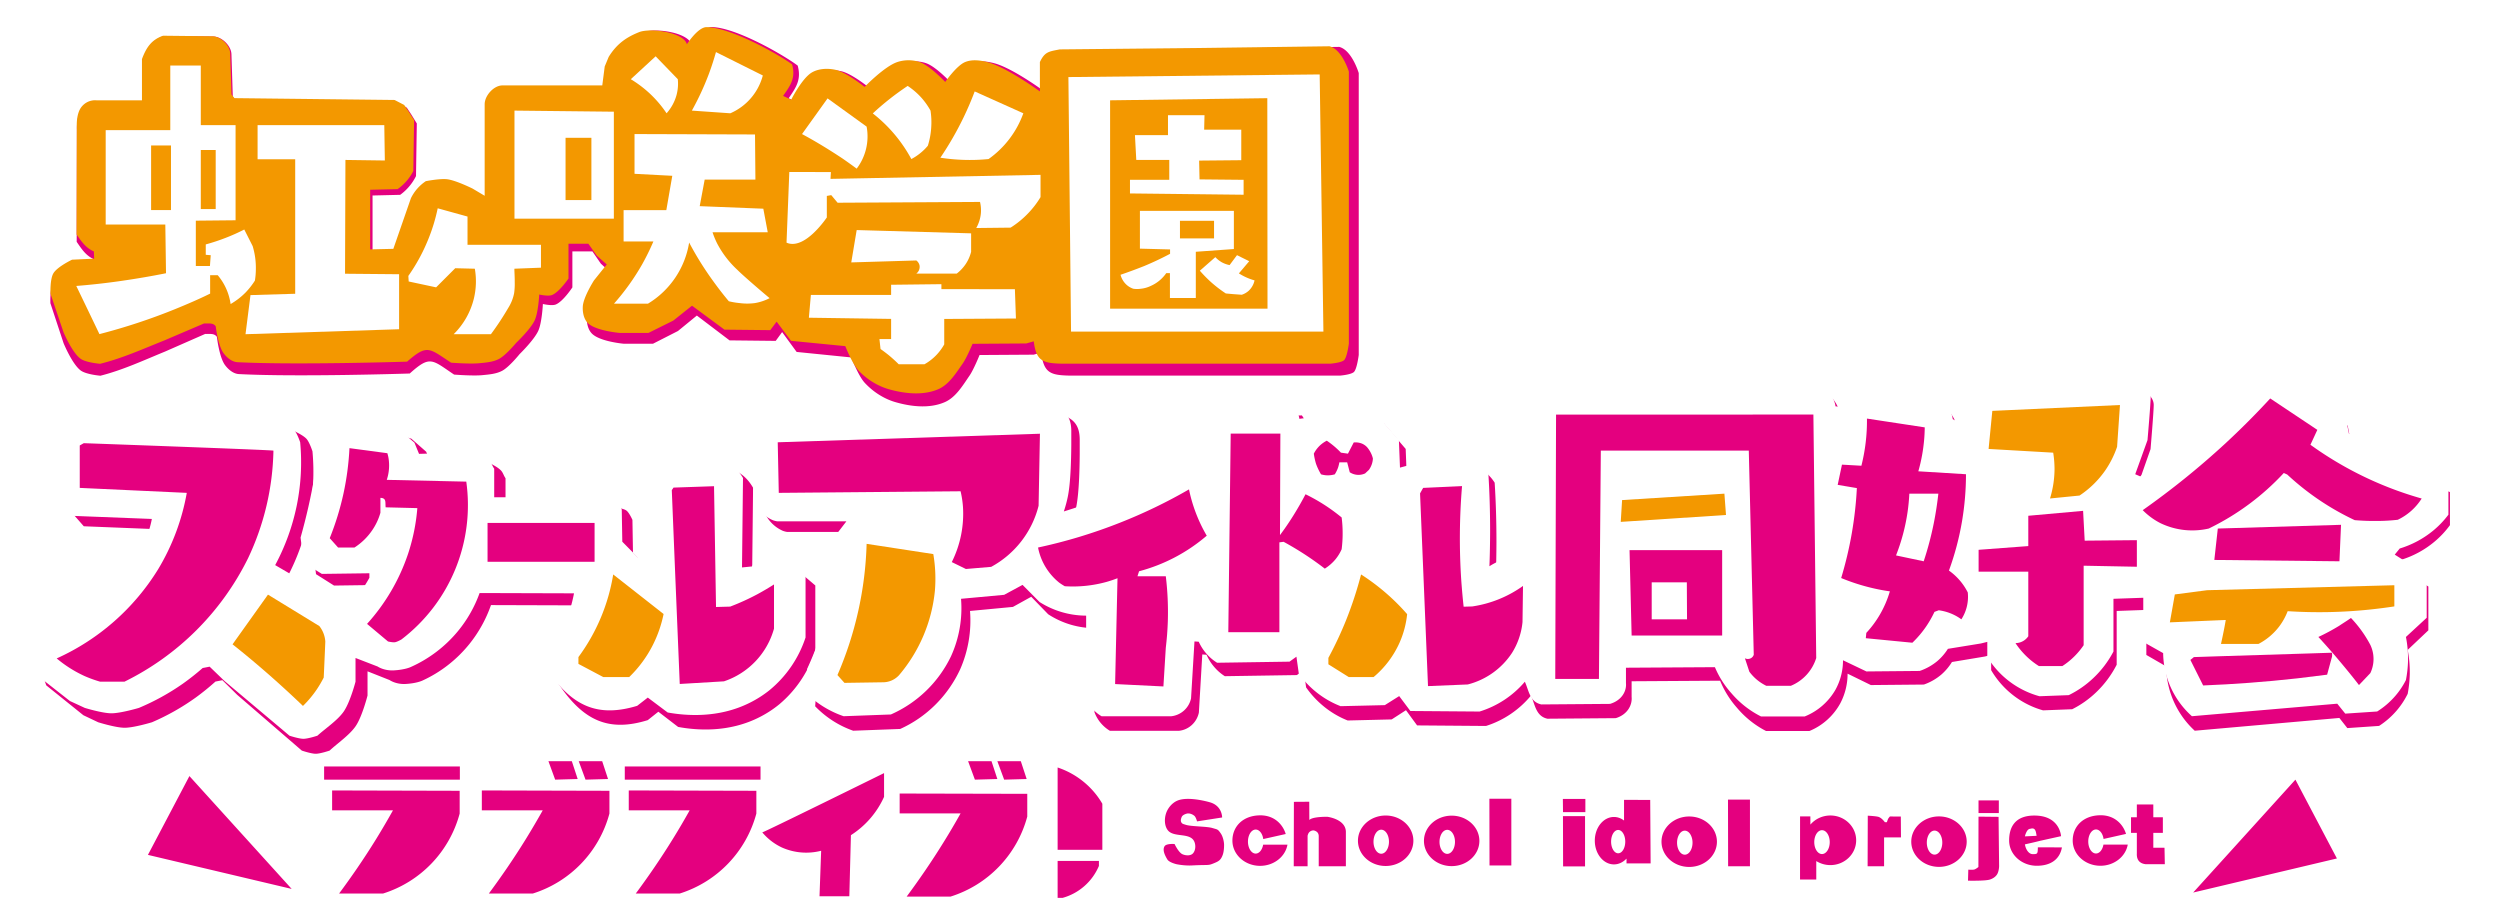 <svg xmlns="http://www.w3.org/2000/svg" id="svg179" width="503.132" height="185.217" version="1.1"><defs id="defs4"><filter id="filter15712" width="1.028" height="1.182" x="-.014" y="-.091" style="color-interpolation-filters:sRGB"><feGaussianBlur id="feGaussianBlur15714" stdDeviation="2.804"/></filter><filter id="filter18231" width="1.031" height="1.106" x="-.016" y="-.053" style="color-interpolation-filters:sRGB"><feGaussianBlur id="feGaussianBlur18233" stdDeviation="1.706"/></filter><style id="style2">.cls-4{fill:#e4007f}.cls-2{opacity:.65}.cls-3,.cls-7{fill:#fff}.cls-4{stroke:#d4007f}.cls-4,.cls-5,.cls-7{stroke-miterlimit:10}.cls-5,.cls-6{fill:#f39800}.cls-5,.cls-7{stroke:#f18800;stroke-width:.75px}</style></defs><g id="Bottom" style="display:inline" transform="translate(-27.59 -29.31)"><path id="polygon8" d="m110.37 149.19 1.359 3.718 4.53-.129-1.179-3.59zm6.099 0 1.37 3.718 4.53-.129-1.18-3.59zm78.361 0 1.37 3.718 4.519-.129-1.18-3.59zm5.889 0 1.37 3.718 4.53-.129-1.18-3.59zm-135.49 1.07v2.65h27.32v-2.65zm60.511 0v2.65h27.319v-2.65zm87.11.199v16.57h9v-9.27a16.15 16.15 0 0 0-3.28-4 16.5 16.5 0 0 0-5.72-3.3zm-34.93 1.13s-24.19 11.93-24.51 11.93a11.55 11.55 0 0 0 3.969 3.05 12.06 12.06 0 0 0 7.88.65l-.33 9.16h6l.321-12.299a17.89 17.89 0 0 0 6.67-7.71zm-139.8.6-8.35 15.86 28.93 6.85zm423.839.72-20.58 22.72 28.93-6.86zm-395.12 2.171v4h12.25a155.562 155.562 0 0 1-3.37 5.75c-2.47 4-4.999 7.66-7.479 11h8.84a23.16 23.16 0 0 0 15.43-16.101v-4.58zm30.13 0v4h12.26a166.03 166.03 0 0 1-3.38 5.75c-2.47 4-5 7.66-7.47 11h8.84a23.16 23.16 0 0 0 15.431-16.101v-4.58zm29.57 0v4h12.26c-1.05 1.88-2.17 3.8-3.38 5.75-2.47 4-5 7.66-7.47 11h8.84a23.16 23.16 0 0 0 15.43-16.101v-4.58zm54.52.62v4h12.261a142.17 142.17 0 0 1-3.38 5.74c-2.47 4-5.001 7.66-7.471 11h8.84a23.16 23.16 0 0 0 15.431-16.1v-4.58zm31.79 13.57v7.43h1a11.19 11.19 0 0 0 7.311-6.43v-1z" style="fill:#e4007f" transform="translate(27.59 33.31)"/><path id="path3417" d="m327.332 190.064.027 13.424h4.391v-13.424zm-60.82.025c-.734.015-1.426.117-1.985.358-1.057.455-1.93 1.498-2.279 2.595-.34 1.068-.323 2.448.354 3.34 1.133 1.495 4.234.493 5.228 2.084.467.747.43 2.016-.197 2.633-.496.487-1.452.409-2.084.12-.782-.359-1.572-2.046-1.572-2.046s-1.631-.139-2.004.434c-.497.762.079 1.894.55 2.672.377.62 1.856.959 1.856.959s1.55.326 3.084.246c3.39-.177 3.185.06 4.303-.393 1.047-.424 1.475-.623 1.88-1.678.231-.6.306-1.474.29-2.154-.017-.68-.28-1.659-.643-2.19-.633-.924-.638-.791-1.709-1.118-1.106-.338-4.192-.292-5.299-.63-.648-.197-.803-.223-.973-.556-.165-.325-.025-.775.122-1.086.146-.311.635-.53.986-.623.518-.137 1.136.1 1.545.445.314.266.533 1.114.533 1.114l5.05-.788s.053-2.352-2.495-3.066c-1.1-.308-2.926-.704-4.541-.672zm75.607.014.03 2.654h4.5v-2.654zm33.233.127.027 13.424h4.393V190.23zm-20.92.056v4.159c-.61-.468-1.313-.717-2.03-.717-2.128 0-3.854 2.137-3.853 4.773 0 2.636 1.725 4.772 3.853 4.772.926 0 1.822-.414 2.522-1.164l.008.129v.834h4.85l-.083-12.774zm71.34.112v2.543h4.087v-2.543zm-134.692.263-3.09.022-.031 12.97h2.787v-6.13s.07-.403.291-.676c.222-.273.6-.418.863-.414.257.004.666.188.873.459.208.271.215.63.215.63v6.132h5.463v-6.996c-.1-2.53-3.73-2.965-3.73-2.965s-4.527-.094-3.62 1.273zm166.555.543v2.586h-1.172v3.139h1.172v4.154c-.05.936.275 1.96 1.728 2.143l3.903.008-.063-3.277a.033.033 0 0 0-.033-.034h-2.22v-2.994h1.921v-3.138h-1.922v-2.586zm-7.399 2.178c-3.444.063-5.508 2.282-5.507 5.086 0 2.805 2.497 5.078 5.578 5.078 2.732 0 5.061-1.805 5.502-4.26h-4.895c-.182 1.055-.795 1.79-1.498 1.793-.86 0-1.557-1.082-1.557-2.418 0-1.335.697-2.418 1.557-2.418.734 0 1.367.796 1.522 1.91l4.519-1.015c-.55-1.849-2.24-3.81-5.22-3.756zm-169.113.018c-3.444.063-5.508 2.281-5.508 5.086 0 2.804 2.497 5.078 5.578 5.078 2.733-.001 5.062-1.805 5.502-4.26h-4.894c-.182 1.054-.796 1.79-1.498 1.793-.86 0-1.557-1.082-1.557-2.418 0-1.335.697-2.418 1.557-2.418.733 0 1.367.796 1.521 1.91l4.52-1.013c-.55-1.85-2.24-3.813-5.221-3.758zm114.83.029c-1.557.003-3.031.678-4.016 1.838l-.006-1.652-2.072-.008-.006 8.226v4.49h3.268v-3.72a5.35 5.35 0 0 0 2.832.81c2.87 0 5.195-2.235 5.195-4.992s-2.326-4.992-5.195-4.992zm-89.494.006c-3.08 0-5.578 2.274-5.578 5.078 0 2.805 2.497 5.078 5.578 5.078 3.08 0 5.576-2.274 5.576-5.078 0-2.804-2.496-5.077-5.576-5.078zm130.396.008c-3.723.06-4.922 2.309-4.921 5.025 0 2.805 2.497 5.079 5.578 5.079 2.732-.001 4.608-1.243 5.049-3.698l-4.848-.015c-.01 1.32-.061 1.383-1.06 1.37-.733-.012-1.369-.88-1.542-1.962.984-.223 2.071-.46 3-.705l4.27-.945s-.186-4.042-5.158-4.147a9.041 9.041 0 0 0-.368-.002zm-117.11.02c-3.082 0-5.58 2.273-5.579 5.078 0 2.804 2.497 5.078 5.578 5.078 3.08-.001 5.577-2.274 5.576-5.078 0-2.804-2.496-5.078-5.576-5.078zm83.74.006-.032 10.185h3.315v-5.81h3.398l-.03-4.2-2.195-.015s-.243.27-.338.433c-.094.163-.273.715-.273.715h-.408s-.649-.92-1.36-1.092c-.6-.144-2.078-.216-2.078-.216zm-61.344.084.027 10.115h4.418v-10.115zm75.675.062c-3.08 0-5.578 2.274-5.578 5.078 0 2.805 2.498 5.078 5.578 5.078s5.577-2.274 5.577-5.078c0-2.804-2.496-5.077-5.577-5.078zm-50.265.014c-3.081 0-5.579 2.273-5.578 5.078 0 2.804 2.497 5.078 5.578 5.078 3.08 0 5.576-2.274 5.576-5.078 0-2.804-2.496-5.077-5.576-5.078zm58.22.03-.021 10.138s-.5.419-.838.508c-.338.088-1.193.023-1.193.023l-.063 2.219s3.443.081 4.39-.221c.475-.151 1.153-.487 1.503-1.117.35-.63.369-1.555.369-1.555l-.11-9.951zm10.784 2.376c.764-.037.778.858.912 1.484l-2.362.114s.335-1.522 1.075-1.522c.142-.047.265-.07.375-.076zm-130.987.254c.86 0 1.557 1.082 1.557 2.418 0 1.335-.697 2.418-1.557 2.418s-1.556-1.083-1.556-2.418c0-1.336.697-2.418 1.556-2.418zm13.286.027c.86 0 1.556 1.083 1.556 2.418 0 1.336-.697 2.418-1.556 2.418-.86 0-1.557-1.082-1.557-2.418 0-1.335.697-2.418 1.557-2.418zm34.402.026c.786 0 1.423 1.051 1.424 2.347 0 1.297-.637 2.349-1.424 2.35-.788 0-1.426-1.052-1.426-2.35 0-1.297.639-2.348 1.426-2.347zm41.017.047c.86-.001 1.557 1.074 1.557 2.4 0 1.326-.697 2.401-1.557 2.4-.86.001-1.556-1.074-1.556-2.4 0-1.326.697-2.401 1.556-2.4zm22.653.08c.86 0 1.556 1.082 1.556 2.418 0 1.335-.697 2.418-1.556 2.418-.86 0-1.557-1.083-1.557-2.418 0-1.336.697-2.419 1.557-2.418zm-50.266.013c.86 0 1.557 1.083 1.557 2.418 0 1.336-.697 2.418-1.557 2.418s-1.556-1.082-1.556-2.418c0-1.335.697-2.418 1.556-2.418z" style="fill:#e4007f;fill-opacity:1;stroke:#000;stroke-width:0;stroke-linecap:butt;stroke-linejoin:miter;stroke-miterlimit:4;stroke-dasharray:none;stroke-opacity:1"/></g><g id="Middle" transform="translate(-27.59 -29.31)"><path id="white_b-2-3" d="m488.54 105.569-4.93.43c-2.92 3.17-6.16 6.469-9.75 9.799a176.994 176.994 0 0 1-12.852 10.881l-1-.43 2.471-6.86s.67-7.685.64-8.78c-.054-2.01-2.742-3.394-4.72-3.751-2.6-.47-29.89.75-29.89.75-.285.27-.55.557-.8.86a15.464 15.464 0 0 0-2.73 5.65c-.13.38-.3 1-.49 1.68l-1.2-.639a5.916 5.916 0 0 0-.599-1.85 6 6 0 0 0-2-2.17l-17.2-1.441a3.32 3.32 0 0 0-1.731 1.52c-.24.474-.362 1-.36 1.53l-1.699-.16a5.532 5.532 0 0 0-.26-1 7.002 7.002 0 0 0-2-2.9h-56.65c-1.476-.165-2.96 2.267-3.21 4.18l-.22 29.782h-1a13.6 13.6 0 0 0-6.32 2.12c.087-2.28.132-4.631.139-7.052 0-4.09-.12-8-.36-11.7a7.92 7.92 0 0 0-.75-1 10.54 10.54 0 0 0-3.75-2.679c-2 .24-4.179.56-6.449 1-2.45.47-4.73 1-6.83 1.58l-.22-5.57-4.391-5-12.86-.651-1.07 1.18-1.709.22a5.241 5.241 0 0 0-.35-1.289 4.656 4.656 0 0 0-.62-1.07l-15.21.11c-.715.353-1.386.79-2 1.3-.5.411-.957.873-1.36 1.38l.21 8.35-5.57-.1c-2.65 1.57-5.59 3.15-8.83 4.67a104.001 104.001 0 0 1-13.67 5.29c.14-.43.4-1.23.64-2.25.3-1.23.8-3.69.86-11.14v-2.68c.035-3.206-1.442-4.39-3.86-5.09l-53.13 1.129a8.83 8.83 0 0 0-6.15 3 6.688 6.688 0 0 0-.84 1.34v13.262a7.118 7.118 0 0 0 3.94 4.2c.284.103.58.178.88.22h13.9l-1.85 2.41a51.55 51.55 0 0 1-.29 7.5 59.1 59.1 0 0 1-1.5 7.82 71.716 71.716 0 0 1-4.24 11.92l-.37 4.75a19.828 19.828 0 0 0 7.69 4.82l9.51-.35a24.243 24.243 0 0 0 12.12-11.75 23.349 23.349 0 0 0 2-11.53l8.68-.8 3.7-2 3.43 3.449a17.533 17.533 0 0 0 9.37 2.74v16.603c.31.808.765 1.552 1.34 2.199a7.265 7.265 0 0 0 1.77 1.45h14a4.59 4.59 0 0 0 4-3.59l.69-11.47.86.059a9.637 9.637 0 0 0 1.82 2.7 9.28 9.28 0 0 0 1.88 1.53l14.57-.22 1.39-1 .479 3.431a18.78 18.78 0 0 0 3.3 3.53 18.366 18.366 0 0 0 5.11 3l8.9-.211 2.891-1.819 2.25 3 13.93.11a19.458 19.458 0 0 0 9.109-6c.813 1.744.96 4.071 3.32 4.57l13.82-.111c2.364-.695 3.366-2.586 3.21-4.18v-3.1l17.9-.11a18.759 18.759 0 0 0 3.37 5.3A19.074 19.074 0 0 0 384.7 175h8.79a12.482 12.482 0 0 0 6.21-5.41 12.242 12.242 0 0 0 1.5-5.9l4.709 2.25 10.72-.1a11.161 11.161 0 0 0 3.57-2 10.934 10.934 0 0 0 2.11-2.45l6.64-1.08 1.29-.32V163a17.454 17.454 0 0 0 3.75 4.39 17.767 17.767 0 0 0 6.75 3.54l5.89-.221a19.855 19.855 0 0 0 4.91-3.399 20.335 20.335 0 0 0 4.09-5.38v-10.61l6-.211V160l4 2.25a17.318 17.318 0 0 0 5.79 12.7l29.25-2.52 1.61 2 6.42-.429a16.062 16.062 0 0 0 3.63-3.11c.849-.98 1.574-2.062 2.16-3.22.244-1.257.384-2.531.42-3.81.035-1.631-.105-3.26-.42-4.86l4.18-3.86v-8.64l-6.43-4.071 1-1.23a19.524 19.524 0 0 0 6.71-3.581 18.56 18.56 0 0 0 3.09-3.229v-6.531c-3.1-1.18-6.41-2.58-9.88-4.26-3.75-1.82-7.14-3.701-10.15-5.551-.22-1.09-.43-2.17-.65-3.26a66.113 66.113 0 0 0-4.5-3.549 70.002 70.002 0 0 0-9.32-5.67zM43.7 115.208s-1.444.687-1.86 1.232c-.418.545-.64 2.04-.64 2.04l-.5 11.95 3.75 4.179 16.399.64a20.095 20.095 0 0 1-.889 3.21c-1.36 3.71-3.59 6.35-6.51 9.08a96.998 96.998 0 0 1-16.59 12.09s-.793 2.145-.786 3.264c.006 1.068.787 3.108.787 3.108l7.5 5.89 3 1.39s3.515 1.076 5.328 1.083c1.885.007 5.55-1.084 5.55-1.084a47.254 47.254 0 0 0 8.84-4.869 49.282 49.282 0 0 0 4-3.16l1.4-.27 3 2.889 13.07 11s1.875.625 2.811.625c.937 0 2.809-.625 2.809-.625 1.612-1.462 4.002-3.037 5.258-4.806 1.326-1.868 2.412-6.063 2.412-6.063v-4.77l4.451 1.719s1.277.89 3.29.773c2.26-.13 3.349-.662 3.349-.662a26.116 26.116 0 0 0 9.48-7.182 25.756 25.756 0 0 0 4.4-7.719l19 .059a29.827 29.827 0 0 1-5.39 12.291l.08 3.221c5.002 7.268 10.128 9.513 18.02 7.13l2.14-1.66 4 3c3.5.63 10.19 1.26 16.61-2a21.908 21.908 0 0 0 3.85-2.46 23 23 0 0 0 7.29-10.64v-12.812l-3.96-3.29-5.5-.08-1.33 1.892-2 .199.2-18c-3.603-6.093-10.064-3.805-16.51-3.401a19.987 19.987 0 0 0-3.529 4.46c.053 5.154.099 10.304.139 15.45l-1.33-.59-3.059-3.1-.111-6.48s-.646-1.442-1.235-1.853c-.588-.412-2.294-.618-2.294-.618H129.75v-5.75c-.385-.518-.5-1.128-.967-1.574-.749-.716-1.898-1.21-2.803-1.715l-11.359.31-.92-2.25-3-2.57a46.096 46.096 0 0 0-6.26-1.33 46.845 46.845 0 0 0-6.671-.4l-3.13 3.54c-.27 2.41-.62 4.949-1.07 7.579A120.16 120.16 0 0 1 90.781 139c.21 1.68.429 3.37.639 5.06l3.65 2.25 9.56-.13v.91a23.996 23.996 0 0 1-1.689 2.67 23.1 23.1 0 0 1-2.81 3.22L85.67 144.54a43.937 43.937 0 0 0 4.361-12.08 43.465 43.465 0 0 0 .67-12.64s-.583-1.78-1.197-2.449c-.721-.787-2.744-1.652-2.744-1.652l-8.19-.51z" class="cls-3" style="fill:#e4007f;fill-opacity:1;stroke-width:1;filter:url(#filter15712)" transform="matrix(.995 0 0 1.02 .227 -2.078)"/><g id="g261"><path id="white_a-2" d="M12 84.21s-1.445.687-1.861 1.232c-.417.545-.639 2.038-.639 2.038L9 99.43l3.75 4.18 16.4.64a20.11 20.11 0 0 1-.89 3.21c-1.36 3.71-3.59 6.35-6.51 9.08a97 97 0 0 1-16.59 12.09s-.793 2.145-.786 3.264c.006 1.068.786 3.106.786 3.106l7.5 5.89 3 1.39s3.516 1.077 5.329 1.084c1.885.007 5.551-1.084 5.551-1.084a47.26 47.26 0 0 0 8.84-4.87 49.279 49.279 0 0 0 4-3.16l1.4-.27 3 2.89 13.07 11s1.873.625 2.81.625 2.81-.625 2.81-.625c1.612-1.462 4.001-3.038 5.258-4.808C69.053 141.195 70.14 137 70.14 137v-4.77l4.45 1.72s1.276.89 3.289.774c2.26-.131 3.351-.664 3.351-.664a26.11 26.11 0 0 0 9.48-7.18 25.76 25.76 0 0 0 4.4-7.72l19 .06a29.82 29.82 0 0 1-5.39 12.29l.08 3.22c5.002 7.268 10.129 9.513 18.02 7.13l2.14-1.66 4 3c3.5.63 10.19 1.26 16.61-2a21.9 21.9 0 0 0 3.85-2.46 23 23 0 0 0 7.29-10.64v-12.81l-3.96-3.29-5.5-.08-1.33 1.89-2 .2.2-18c-3.603-6.092-10.064-3.804-16.51-3.4a19.985 19.985 0 0 0-3.53 4.46c.053 5.153.1 10.303.14 15.45l-1.33-.59-3.06-3.1-.11-6.48s-.646-1.442-1.235-1.854c-.588-.411-2.295-.616-2.295-.616H98.05v-5.75c-.385-.518-.5-1.129-.968-1.575-.749-.716-1.898-1.21-2.802-1.715l-11.36.31L82 88.9l-3-2.57A46.1 46.1 0 0 0 72.74 85a46.82 46.82 0 0 0-6.67-.4l-3.13 3.54a132.4 132.4 0 0 1-1.07 7.58A120.13 120.13 0 0 1 59.08 108c.21 1.68.43 3.37.64 5.06l3.65 2.25 9.56-.13v.91a24 24 0 0 1-1.69 2.67 23.09 23.09 0 0 1-2.81 3.22l-14.46-8.44a43.93 43.93 0 0 0 4.36-12.08A43.47 43.47 0 0 0 59 88.82s-.583-1.778-1.197-2.448c-.72-.787-2.743-1.652-2.743-1.652l-8.19-.51z" class="cls-3" data-name="white_a" transform="translate(29 29.5)"/><path id="white_b-2" d="M150.21 87.05v13.26a7.12 7.12 0 0 0 3.94 4.2c.285.104.58.178.88.22h13.9l-1.85 2.41a51.547 51.547 0 0 1-.29 7.5 59.12 59.12 0 0 1-1.5 7.82 71.71 71.71 0 0 1-4.24 11.92l-.37 4.75a19.83 19.83 0 0 0 7.69 4.82l9.51-.35A24.24 24.24 0 0 0 190 131.85a23.35 23.35 0 0 0 2-11.53l8.68-.8 3.7-2 3.43 3.45a17.53 17.53 0 0 0 9.37 2.74v16.6a7.19 7.19 0 0 0 1.34 2.2 7.27 7.27 0 0 0 1.77 1.45h14a4.59 4.59 0 0 0 4-3.59l.69-11.47.86.06a9.63 9.63 0 0 0 1.82 2.7 9.29 9.29 0 0 0 1.88 1.53l14.57-.22 1.39-1 .48 3.43a18.78 18.78 0 0 0 3.3 3.53 18.37 18.37 0 0 0 5.11 3l8.9-.21 2.89-1.82 2.25 3 13.93.11a19.46 19.46 0 0 0 9.11-6c.813 1.744.96 4.071 3.32 4.57l13.82-.11c2.364-.694 3.367-2.586 3.21-4.18v-3.1l17.9-.11a18.76 18.76 0 0 0 3.37 5.3A19.07 19.07 0 0 0 353 144h8.79a12.48 12.48 0 0 0 6.21-5.41 12.24 12.24 0 0 0 1.5-5.9l4.71 2.25 10.72-.1a11.16 11.16 0 0 0 3.57-2 10.94 10.94 0 0 0 2.11-2.45l6.64-1.08 1.29-.32V132a17.45 17.45 0 0 0 3.75 4.39 17.77 17.77 0 0 0 6.75 3.54l5.89-.22a19.86 19.86 0 0 0 4.91-3.4 20.33 20.33 0 0 0 4.09-5.38v-10.61l6-.21V129l4 2.25a17.32 17.32 0 0 0 5.79 12.7l29.25-2.52 1.61 2L477 143a16.07 16.07 0 0 0 3.63-3.11 15.83 15.83 0 0 0 2.16-3.22 23.31 23.31 0 0 0 .42-3.81c.036-1.63-.105-3.26-.42-4.86l4.18-3.86v-8.64l-6.43-4.07 1-1.23a19.52 19.52 0 0 0 6.71-3.58 18.57 18.57 0 0 0 3.09-3.23v-6.53c-3.1-1.18-6.41-2.58-9.88-4.26-3.75-1.82-7.14-3.7-10.15-5.55-.22-1.09-.43-2.17-.65-3.26a66.113 66.113 0 0 0-4.5-3.55 70 70 0 0 0-9.32-5.67l-4.93.43c-2.92 3.17-6.16 6.47-9.75 9.8a176.96 176.96 0 0 1-12.85 10.88l-1-.43 2.47-6.86s.67-7.684.64-8.78c-.054-2.009-2.742-3.393-4.72-3.75-2.6-.469-29.89.75-29.89.75a9.54 9.54 0 0 0-.8.86 15.46 15.46 0 0 0-2.73 5.65c-.13.38-.3 1-.49 1.68l-1.2-.64a5.919 5.919 0 0 0-.6-1.85 6 6 0 0 0-2-2.17l-17.2-1.44a3.32 3.32 0 0 0-1.73 1.52 3.36 3.36 0 0 0-.36 1.53l-1.7-.16a5.532 5.532 0 0 0-.26-1 7 7 0 0 0-2-2.9h-56.65c-1.477-.165-2.959 2.268-3.21 4.18l-.22 29.78h-1a13.6 13.6 0 0 0-6.32 2.12c.087-2.28.133-4.63.14-7.05 0-4.09-.12-8-.36-11.7a7.92 7.92 0 0 0-.75-1 10.54 10.54 0 0 0-3.75-2.68c-2 .24-4.18.56-6.45 1-2.45.47-4.73 1-6.83 1.58l-.22-5.57-4.39-5-12.86-.65-1.07 1.18-1.71.22a5.249 5.249 0 0 0-.35-1.29 4.65 4.65 0 0 0-.62-1.07l-15.21.11a10.14 10.14 0 0 0-2 1.3c-.5.41-.957.873-1.36 1.38l.21 8.35-5.57-.1c-2.65 1.57-5.59 3.15-8.83 4.67a104 104 0 0 1-13.67 5.29c.14-.43.4-1.23.64-2.25.3-1.23.8-3.69.86-11.14v-2.68c.035-3.205-1.443-4.39-3.86-5.09l-53.13 1.13a8.83 8.83 0 0 0-6.15 3 6.69 6.69 0 0 0-.84 1.34z" class="cls-3" data-name="white_b" transform="translate(29 29.5)"/></g><g id="b-purp"><path id="path82" d="M14.64 89.46V98l21.54 1a45 45 0 0 1-5.75 15.35A46.36 46.36 0 0 1 10 132.32a24.74 24.74 0 0 0 5.57 3.53 25.48 25.48 0 0 0 3.17 1.15h4.9a54.63 54.63 0 0 0 24.86-24.82 52.77 52.77 0 0 0 5.12-21.68c-.53-.15-38.17-1.5-38.17-1.5Z" class="cls-4" style="stroke:none" transform="translate(29 29.5)"/><path id="path84" d="M68.92 90a56 56 0 0 1-1.2 9.12 56.21 56.21 0 0 1-2.77 9l1.68 1.88h3.3a12.44 12.44 0 0 0 3.61-3.54 12 12 0 0 0 1.61-3.46v-3c1.233.068.95.833 1.05 1.91l6.38.16a39.2 39.2 0 0 1-1.88 9.24 39.87 39.87 0 0 1-8.24 14.06l4.22 3.54s.94.22 1.39.154c.448-.067 1.3-.554 1.3-.554a34 34 0 0 0 13.06-31.77l-16-.36a9.19 9.19 0 0 0 .34-4.44c-.06-.33-.14-.63-.22-.92z" class="cls-4" style="stroke:none" transform="translate(29 29.5)"/><path id="rect86" d="M125.71 134.55h21.54v7.82h-21.54z" class="cls-4" style="stroke:none"/><path id="path88" d="m133.79 98.46.69 17 .91 22 8.9-.53a15.57 15.57 0 0 0 10.07-10.61v-8.89c-1 .64-2.09 1.29-3.27 1.93a46.85 46.85 0 0 1-5.55 2.53l-2.85.08-.4-24.31-8.16.28z" class="cls-4" style="stroke:none" transform="translate(29 29.5)"/><path id="path90" d="m155.11 88.82.21 10.18 36.59-.32a19.81 19.81 0 0 1 .48 3.13 21.78 21.78 0 0 1-2.25 11.12l2.84 1.39 5.09-.43a19.34 19.34 0 0 0 9.54-12.3l.27-14.49z" class="cls-4" style="stroke:none" transform="translate(29 29.5)"/><path id="path92" d="M207.5 110a12 12 0 0 0 4.26 7.07 11.71 11.71 0 0 0 1.12.72 25.37 25.37 0 0 0 8.44-.88c.77-.22 1.49-.47 2.17-.73l-.48 21.3 9.72.48.48-7.79c.2-1.67.35-3.47.41-5.39a60 60 0 0 0-.41-9h-5.7l.32-1a34.45 34.45 0 0 0 13.62-7.16 31 31 0 0 1-2.37-5.06 29.86 29.86 0 0 1-1.2-4.26A103.57 103.57 0 0 1 224 105a103.74 103.74 0 0 1-16.5 5z" class="cls-4" style="stroke:none" transform="translate(29 29.5)"/><path id="path94" d="M246.27 87.07h10l-.08 20.43a56.3 56.3 0 0 0 2.73-4c.92-1.48 1.72-2.89 2.41-4.22a36.76 36.76 0 0 1 5.54 3.33c.61.45 1.19.9 1.73 1.34a24.31 24.31 0 0 1 .2 3.12 24.67 24.67 0 0 1-.2 3.28 8.78 8.78 0 0 1-1.28 2.07 9.11 9.11 0 0 1-2.11 1.83 62.42 62.42 0 0 0-8.29-5.4l-.85.11v18.08h-10.28z" class="cls-4" style="stroke:none" transform="translate(29 29.5)"/><path id="path96" d="M263 91.11a6 6 0 0 1 1.19-1.61 6.14 6.14 0 0 1 1.42-1 18.26 18.26 0 0 1 1.61 1.23c.46.4.88.8 1.24 1.18l1.41.2 1.16-2.25a3.51 3.51 0 0 1 1.69.24 3.09 3.09 0 0 1 1 .71 5.8 5.8 0 0 1 .92 1.5 5.7 5.7 0 0 1 .25.77 4.17 4.17 0 0 1-.19 1.07 4.43 4.43 0 0 1-.61 1.22l-.77.72a3.19 3.19 0 0 1-3.09-.24l-.52-2h-1.57a7.35 7.35 0 0 1-.24 1 6.51 6.51 0 0 1-.68 1.42 4.92 4.92 0 0 1-1.77.19 5.05 5.05 0 0 1-1-.19 12.32 12.32 0 0 1-1-2.1 13 13 0 0 1-.45-2.06z" class="cls-4" style="stroke:none" transform="translate(29 29.5)"/><path id="path98" d="m284.38 99.11 1.6 38.78 8-.33a15.13 15.13 0 0 0 8.91-6.36A14.3 14.3 0 0 0 305 125l.1-7.27a23.42 23.42 0 0 1-10.23 4.13l-1.72.05c-.19-1.74-.35-3.53-.48-5.36a126.94 126.94 0 0 1 .16-18.91L285 98Z" class="cls-4" style="stroke:none" transform="translate(29 29.5)"/><path id="path100" d="m311.75 83.25-.16 53.2h8.79l.38-45.95h29.78l1 41.07a1.2 1.2 0 0 1-.61.72 1.29 1.29 0 0 1-1.17 0l.89 2.7a9.25 9.25 0 0 0 1.8 1.84 10 10 0 0 0 1.61 1H359a8.91 8.91 0 0 0 5.11-5.59l-.57-49z" class="cls-4" style="stroke:none" transform="translate(29 29.5)"/><path id="path102" d="M406.79 103.61v6.1l-10 .75v4.4h10v13a3.23 3.23 0 0 1-.81.82 3.19 3.19 0 0 1-1.77.56 16.09 16.09 0 0 0 2.84 3.23 15.54 15.54 0 0 0 1.88 1.39h4.71a14.7 14.7 0 0 0 2.47-2 15.22 15.22 0 0 0 1.82-2.2v-16l10.71.21v-5.35l-10.5.1-.32-6z" class="cls-4" style="stroke:none" transform="translate(29 29.5)"/><path id="path104" d="M429.82 102.48a13.84 13.84 0 0 0 3.59 2.63 14.77 14.77 0 0 0 9.7 1.07A50.67 50.67 0 0 0 458.21 95l.69.31a53 53 0 0 0 13.58 9.18 45.58 45.58 0 0 0 4.66.16c1.43 0 2.77-.1 4-.23a11.56 11.56 0 0 0 4.82-4.28 71.44 71.44 0 0 1-22.39-10.82c.47-1 .93-2 1.39-3L455.48 80c-2.76 3-5.83 6.1-9.21 9.22a162.83 162.83 0 0 1-16.45 13.26z" class="cls-4" style="stroke:none" transform="translate(29 29.5)"/><path id="polygon106" d="m498.41 142.27.32-7.34-24.8.75-.7 6.32z" class="cls-4" style="stroke:none"/><path id="path108" d="m439.41 132.62 2.57 5.14c6.06-.24 12.39-.7 18.95-1.43q3-.35 6-.74c.32-1.23.65-2.46 1-3.7v-.72l-4.34.14c-8.56.27-12 .36-18.64.58l-4.83.16z" class="cls-4" style="stroke:none" transform="translate(29 29.5)"/><path id="path110" d="M465.17 128c1.37 1.49 2.77 3.07 4.17 4.74 1.4 1.67 2.76 3.32 4 4.94l2.29-2.41a6.6 6.6 0 0 0 0-5.67c-.35-.66-.76-1.36-1.24-2.09a24.52 24.52 0 0 0-2.66-3.33c-.73.52-1.52 1-2.37 1.57a41 41 0 0 1-4.19 2.25z" class="cls-4" style="stroke:none" transform="translate(29 29.5)"/><path id="path112" d="m326.54 110.52.42 17.19h18.22v-17.19zm11.57 13.93H331V117h7.07z" class="cls-4" style="stroke:none" transform="translate(29 29.5)"/><path id="path114" d="M390.82 114.64a56.39 56.39 0 0 0 2.63-9.91 57.13 57.13 0 0 0 .8-9.48l-9.59-.59a33.71 33.71 0 0 0 1.18-6.48c.07-.82.1-1.61.11-2.36l-11.63-1.77a37 37 0 0 1-1.12 9.49l-3.91-.22-.86 4.07 3.86.65a76 76 0 0 1-3.16 18.1 41.09 41.09 0 0 0 6.85 2.15c1 .22 2 .4 2.95.53a21 21 0 0 1-2 4.66 20.4 20.4 0 0 1-2.74 3.7l-.1 1.07 9.37.91a20.55 20.55 0 0 0 2.84-3.37 21.52 21.52 0 0 0 1.61-2.84l.86-.32a10 10 0 0 1 2.14.53 9.81 9.81 0 0 1 2.41 1.29 8.33 8.33 0 0 0 1.29-5.41 11.77 11.77 0 0 0-1.34-2.09 12.06 12.06 0 0 0-2.45-2.31zm-3.08-9.39a64.76 64.76 0 0 1-2 7.52l-5.57-1.18a39.3 39.3 0 0 0 2.32-8.71c.19-1.31.3-2.55.36-3.72h5.84c-.21 1.84-.51 3.93-.95 6.09z" class="cls-4" style="stroke:none" transform="translate(29 29.5)"/></g><g id="b-orange"><path id="path117" d="m45.39 129.48 7.13-10 10.34 6.33a5.6 5.6 0 0 1 1.2 3.13q-.15 3.62-.32 7.23a22.76 22.76 0 0 1-1.36 2.33 21.39 21.39 0 0 1-2.82 3.38q-3.18-3.06-6.77-6.22-3.79-3.32-7.4-6.18z" class="cls-5" style="stroke:none" transform="translate(29 29.5)"/><path id="path119" d="M122 115.42a38.32 38.32 0 0 1-7 16.63v1.37l5 2.65h5.22a24.12 24.12 0 0 0 4.77-6.48 24.75 24.75 0 0 0 2.15-6.21z" class="cls-5" style="stroke:none" transform="translate(29 29.5)"/><path id="path121" d="M173 109.26a71.56 71.56 0 0 1-5.87 26.41l1.41 1.57 7.83-.12a4.42 4.42 0 0 0 1.77-.41 4.48 4.48 0 0 0 1.37-1 30.91 30.91 0 0 0 7.23-17 29.29 29.29 0 0 0-.32-7.39z" class="cls-5" style="stroke:none" transform="translate(29 29.5)"/><path id="path123" d="M272.51 115.42a76.45 76.45 0 0 1-3 9.16 75.44 75.44 0 0 1-3.58 7.63v1.29l4.1 2.57h5a19.26 19.26 0 0 0 5.26-7 18.89 18.89 0 0 0 1.49-5.66 40.88 40.88 0 0 0-3-3.11 43.44 43.44 0 0 0-6.27-4.88z" class="cls-5" style="stroke:none" transform="translate(29 29.5)"/><path id="path125" d="m399.55 82.5-.75 7.66 13 .75a21 21 0 0 1 .27 3.38 20.55 20.55 0 0 1-.91 5.84l5.94-.59a19.24 19.24 0 0 0 5.2-5.09 19.45 19.45 0 0 0 2.36-4.72l.58-8.41z" class="cls-5" style="stroke:none" transform="translate(29 29.5)"/><path id="path127" d="m436.28 119.44-1 5.62 11.25-.48c-.12.71-.25 1.43-.4 2.17-.18.91-.37 1.79-.56 2.65h7.55a12.5 12.5 0 0 0 4.18-3.53 12.63 12.63 0 0 0 1.69-3.06 98.24 98.24 0 0 0 16.47-.32c1.72-.18 3.38-.39 5-.64v-4.26l-37.68 1z" class="cls-5" style="stroke:none" transform="translate(29 29.5)"/><path id="polygon129" d="m354.04 129.95-.27 4.39 21.18-1.39-.32-4.29z" class="cls-5" style="stroke:none"/></g></g><path id="Orange-7" d="M139.612 9.058s2.246-3.623 4.018-3.601c4.794.06 14.32 5.533 17.379 7.838.773 2.87-.334 4.445-1.83 6.643l1.648.805s2.214-4.573 4.245-5.764c1.375-.806 3.165-.883 4.71-.544 2.256.494 5.973 3.61 5.973 3.61s4.012-4.312 6.65-5.231c1.438-.501 3.115-.51 4.55 0 2.077.737 5.204 4.184 5.204 4.184s2.282-3.43 4.043-4.184c1.382-.593 3.04-.39 4.488 0 3.96 1.064 10.723 6.182 10.723 6.182v-6.182c1.003-2.186 1.805-2.213 4.043-2.668l27.563-.282 27.294-.375c2.58.654 3.947 5.323 3.947 5.323v57.301s-.363 2.935-.992 3.483c-.628.547-2.778.718-2.778.718H215.91c-3.851-.09-5.255-.503-5.74-4.708l-1.517.45-10.936.073s-1.154 2.91-2.021 4.185c-1.383 2.032-2.774 4.41-4.983 5.387-3.064 1.355-6.79.937-9.996 0-2.324-.68-4.513-2.11-6.175-3.923-1.302-1.42-2.71-5.157-2.71-5.157l-11.036-1.12-2.931-4.038-1.294 1.79-9.319-.105-6.6-5.043-3.81 3.139-5.054 2.594h-5.842s-4.902-.424-6.499-2.092c-.822-.859-1.076-2.266-1.01-3.473.108-1.989 2.274-5.493 2.274-5.493l2.597-3.358-2.021-1.851-1.718-2.511h-4.043v7.323s-1.883 2.876-3.356 3.473c-.807.327-2.597-.105-2.597-.105s-.179 3.76-.92 5.43c-.831 1.87-3.79 4.77-3.79 4.77s-2.078 2.607-3.487 3.369c-1.222.66-2.671.763-4.043.9-1.885.188-5.68-.116-5.68-.116-4.486-3.035-4.822-3.963-8.955-.22 0 0-22.558.745-34.496.116-1.109-.059-2.142-.934-2.81-1.852-1.155-1.589-1.627-5.722-1.627-5.722-.57-.781-1.473-.538-2.365-.586l-8.086 3.578c-4.322 1.78-8.54 3.764-13.058 4.917 0 0-2.871-.236-3.983-1.068-1.724-1.29-3.456-5.554-3.456-5.554l-2.658-8.118s-.129-3.074.596-4.32c.806-1.387 3.79-2.857 3.79-2.857l4.498-.22-.06-1.516c-1.692-.785-2.483-2.06-3.518-3.568l.045-22.892s-.133-2.603.983-4.009c1.273-1.603 3.015-1.344 3.015-1.344h9.258v-8.683c.907-2.514 1.97-4.074 4.296-4.917l10.016.115c1.672.02 3.574 1.858 3.628 3.588l.273 8.652.596.784 32.576.388 1.95 1.046.92 1.402 1.102 1.81-.162 10.701a10.254 10.254 0 0 1-1.304 2.02 10.163 10.163 0 0 1-1.89 1.788l-5.579.136v12.554l4.71-.115 3.578-10.66a8.993 8.993 0 0 1 3.032-3.589s2.932-.6 4.387-.397c1.808.251 5.134 1.967 5.134 1.967l2.446 1.506v-19.27c0-1.825 1.86-3.965 3.619-3.965H122.4l.495-3.985.809-2.02c1.684-2.836 3.739-4.205 6.22-5.226 2.274-.903 9.001.007 9.688 2.559z" class="cls-6" style="fill:#e4007f;fill-opacity:1;stroke-width:1.028;filter:url(#filter18231)" transform="matrix(.997 0 0 .99 .013 .042)"/><g id="Top" transform="translate(-27.59 -29.31)"><path id="Orange" d="M136.83 8.71s2.222-3.464 3.975-3.442c4.743.057 14.168 5.29 17.195 7.492.765 2.744-.33 4.249-1.81 6.35l1.63.77s2.19-4.372 4.2-5.51c1.36-.77 3.13-.844 4.66-.52 2.232.472 5.91 3.45 5.91 3.45s3.97-4.12 6.58-5c1.422-.479 3.081-.486 4.5 0 2.056.705 5.15 4 5.15 4s2.258-3.278 4-4c1.367-.566 3.008-.372 4.44 0 3.918 1.018 10.61 5.91 10.61 5.91V12.3c.992-2.089 1.786-2.115 4-2.55l27.27-.27 27.005-.358c2.552.625 3.905 5.088 3.905 5.088v54.775s-.36 2.806-.981 3.329c-.622.523-2.749.686-2.749.686h-54c-3.81-.086-5.2-.481-5.68-4.5l-1.5.43-10.82.07s-1.142 2.781-2 4c-1.368 1.943-2.744 4.217-4.93 5.15-3.032 1.295-6.717.896-9.89 0-2.3-.65-4.465-2.016-6.11-3.75-1.287-1.357-2.68-4.93-2.68-4.93l-10.92-1.07-2.9-3.86-1.28 1.71-9.22-.1-6.53-4.82-3.77 3-5 2.48h-5.78s-4.85-.406-6.43-2c-.814-.82-1.065-2.166-1-3.32.107-1.9 2.25-5.25 2.25-5.25l2.57-3.21-2-1.77-1.7-2.4h-4v7s-1.863 2.75-3.32 3.32c-.798.313-2.57-.1-2.57-.1s-.176 3.594-.91 5.19c-.822 1.788-3.75 4.56-3.75 4.56s-2.056 2.492-3.45 3.22c-1.209.631-2.642.73-4 .86-1.865.18-5.62-.11-5.62-.11-4.439-2.901-4.77-3.788-8.86-.21 0 0-22.318.711-34.13.11-1.097-.056-2.12-.892-2.78-1.77-1.143-1.519-1.61-5.47-1.61-5.47-.564-.747-1.457-.514-2.34-.56l-8 3.42c-4.277 1.702-8.45 3.598-12.92 4.7 0 0-2.84-.225-3.94-1.02-1.706-1.233-3.42-5.31-3.42-5.31l-2.63-7.76s-.127-2.938.59-4.13c.797-1.325 3.75-2.73 3.75-2.73l4.45-.21-.06-1.45c-1.674-.75-2.456-1.97-3.48-3.41l.044-21.883s-.13-2.488.973-3.832C16.277 19.752 18 20 18 20h9.16v-8.3c.898-2.403 1.949-3.894 4.25-4.7l9.91.11c1.655.018 3.536 1.776 3.59 3.43l.27 8.27.59.75 32.23.37 1.93 1 .91 1.34L81.93 24l-.16 10.23a9.77 9.77 0 0 1-1.29 1.93 9.92 9.92 0 0 1-1.87 1.71l-5.52.13v12l4.66-.11 3.54-10.19a8.68 8.68 0 0 1 3-3.43s2.9-.573 4.34-.38c1.79.24 5.08 1.88 5.08 1.88l2.42 1.44V20.79c0-1.745 1.84-3.79 3.58-3.79h20.09l.49-3.81.8-1.93c1.667-2.711 3.7-4.02 6.155-4.996 2.249-.864 8.905.006 9.585 2.446z" class="cls-6" transform="translate(29 29.5)"/><g id="OrSub"><path id="path137" d="M80.77 55.34a36.45 36.45 0 0 0 3.91-7.13 35.59 35.59 0 0 0 2-6.48l6 1.66v5.68h14.78v4.61l-5.35.21c0 .64.08 1.57.07 2.71a13.15 13.15 0 0 1-.12 2.21 8.6 8.6 0 0 1-1.16 2.93 57.55 57.55 0 0 1-3.51 5.33h-7.5a15.12 15.12 0 0 0 4.07-7.18 14.79 14.79 0 0 0 .19-6l-3.94-.1-3.85 3.85-5.52-1.18z" class="cls-7" style="stroke:none" transform="translate(29 29.5)"/><path id="path139" d="M47.75 46A38.28 38.28 0 0 1 44 47.68 40.92 40.92 0 0 1 40 49v2.09l1 .08-.16 2.17H38v-9.12l8-.08V25h-7V13h-6.14v13h-13v19h12l.14 9.8c-2.88.58-5.91 1.1-9.11 1.56-3.2.46-6.1.77-8.95 1q2.34 4.84 4.66 9.69A120.33 120.33 0 0 0 33.88 62c2.45-1 4.77-2 7-3.1v-3.7h1.53A11.48 11.48 0 0 1 45 61a14.43 14.43 0 0 0 3-2.31 15.07 15.07 0 0 0 1.89-2.41 14.41 14.41 0 0 0 .19-2.28 15.06 15.06 0 0 0-.64-4.66ZM39 30h3v11.89h-3zm-6 12.08h-4v-13h4z" class="cls-7" style="stroke:none" transform="translate(29 29.5)"/><path id="path141" d="M50.43 25v6.86H58v27.07l-9 .27-1 7.87 30.91-1V55l-10.88-.1.08-22.9 7.93.11-.11-7.11Z" class="cls-7" style="stroke:none" transform="translate(29 29.5)"/><path id="path143" d="M126.29 26.79v8l7.6.4-1.2 6.91h-8.6v6.3h6a48.07 48.07 0 0 1-2.26 4.6 47.28 47.28 0 0 1-5.67 7.92H129a17.62 17.62 0 0 0 8.28-12.3 64.24 64.24 0 0 0 4.88 7.82q1.56 2.16 3.11 4a15 15 0 0 0 2.21.37 11.56 11.56 0 0 0 3 0 9.84 9.84 0 0 0 3-1c-.37-.28-5.13-4.32-6.48-5.68a19.64 19.64 0 0 1-4.07-5.3 16.64 16.64 0 0 1-.94-2.28h11.11l-.89-4.74-12.8-.51 1-5.35h10.21l-.08-9.08z" class="cls-7" style="stroke:none" transform="translate(29 29.5)"/><path id="path145" d="m125.54 15.75 5-4.61 4.46 4.61a8.87 8.87 0 0 1-.26 3.2 9.15 9.15 0 0 1-2 3.66 22.77 22.77 0 0 0-3.6-4.18 23.48 23.48 0 0 0-3.6-2.68z" class="cls-7" style="stroke:none" transform="translate(29 29.5)"/><path id="path147" d="M142.68 10.29c-.39 1.39-.86 2.87-1.43 4.4a55.27 55.27 0 0 1-3.42 7.38l7.74.54a11.49 11.49 0 0 0 6.54-7.61Z" class="cls-7" style="stroke:none" transform="translate(29 29.5)"/><path id="path151" d="m157.44 34.42-.56 14.22a2.68 2.68 0 0 0 .52.18c3.26.75 6.85-4.19 7.59-5.24v-4.34l.89-.16 1.28 1.53 28.66-.16a7.14 7.14 0 0 1 .18 2.25 7.4 7.4 0 0 1-.94 3l6.92-.08a18.64 18.64 0 0 0 3.56-2.92 18.07 18.07 0 0 0 2.46-3.22V35l-42.27.81.08-1.37z" class="cls-7" style="stroke:none" transform="translate(29 29.5)"/><path id="path153" d="m171 46.11-1.09 6.51 13.09-.39a1.68 1.68 0 0 1 .65 1 1.7 1.7 0 0 1-.65 1.64h8.14a8.31 8.31 0 0 0 1.8-1.92 7.91 7.91 0 0 0 1.09-2.46v-3.72z" class="cls-7" style="stroke:none" transform="translate(29 29.5)"/><path id="path155" d="M177.93 57.12v2.05h-16.15l-.4 4.58 16.55.24v4.06h-2.35l.22 2c.5.35 1 .73 1.55 1.16.79.65 1.49 1.29 2.11 1.91h5.18a10.3 10.3 0 0 0 2.53-2 10.63 10.63 0 0 0 1.45-2V64l14.43-.09-.21-5.9-14.79-.01v-1z" class="cls-7" style="stroke:none" transform="translate(29 29.5)"/><path id="path157" d="m160 26.79 5.14-7.18 7.86 5.68a10.73 10.73 0 0 1-2 8.46q-1.35-1-2.79-2c-2.83-1.88-5.55-3.53-8.21-4.96z" class="cls-7" style="stroke:none" transform="translate(29 29.5)"/><path id="path159" d="M174.23 22.65c1-.94 2.13-1.91 3.38-2.9s2.49-1.87 3.65-2.65a14.32 14.32 0 0 1 2.9 2.53 14.58 14.58 0 0 1 1.7 2.44 15.45 15.45 0 0 1 .14 3.39 15.14 15.14 0 0 1-.68 3.68 10.43 10.43 0 0 1-1.53 1.5 10.59 10.59 0 0 1-1.79 1.18 29.21 29.21 0 0 0-7.74-9.17z" class="cls-7" style="stroke:none" transform="translate(29 29.5)"/><path id="path161" d="M194.75 18.21a63.68 63.68 0 0 1-2.25 5.25 64.08 64.08 0 0 1-4.66 8.09 39 39 0 0 0 4.55.43 38.13 38.13 0 0 0 5.15-.16 19.27 19.27 0 0 0 7-9.21z" class="cls-7" style="stroke:none" transform="translate(29 29.5)"/><path id="path163" d="m264.18 14.79-50.57.53.53 51.22h50.79zm-10.5 47.14H222V20l31.64-.43z" class="cls-7" style="stroke:none" transform="translate(29 29.5)"/><path id="path165" d="M233.65 23v4H227l.27 5h6.64v4H226v2.74l22.87.26v-3l-8.87-.09-.08-3.78 8.48-.08V25.9h-7.47L241 23Z" class="cls-7" style="stroke:none" transform="translate(29 29.5)"/><path id="path167" d="m240.06 54.29 3.12-2.73a5.56 5.56 0 0 0 1.24 1 5.42 5.42 0 0 0 1.63.6l1.49-2 2.46 1.22-2.08 2.45c.28.18.58.35.9.52a12 12 0 0 0 2.25.89 4 4 0 0 1-1.18 2.09 3.88 3.88 0 0 1-1.39.8l-1.77-.13-1.44-.13a25.71 25.71 0 0 1-2.85-2.17 26.63 26.63 0 0 1-2.38-2.41z" class="cls-7" style="stroke:none" transform="translate(29 29.5)"/><path id="path171" d="M102.13 22.07v21.75h20V22.29Zm15.48 18h-5.2V27.54h5.2z" class="cls-7" style="stroke:none" transform="translate(29 29.5)"/><path id="path173" d="M228 42.25v7.6l6.07.16v.88c-1.56.83-3.29 1.66-5.18 2.45q-2.52 1-4.79 1.77a4.1 4.1 0 0 0 1.08 1.89 3.86 3.86 0 0 0 1.49.92 5.29 5.29 0 0 0 1.52 0 6 6 0 0 0 2-.57 7.43 7.43 0 0 0 1.92-1.23 7.53 7.53 0 0 0 1.19-1.34h.74v5h5.21v-9.3l7.66-.55v-7.68zm14.92 5.54h-6.86v-3.54h6.86z" class="cls-7" style="stroke:none" transform="translate(29 29.5)"/></g></g></svg>